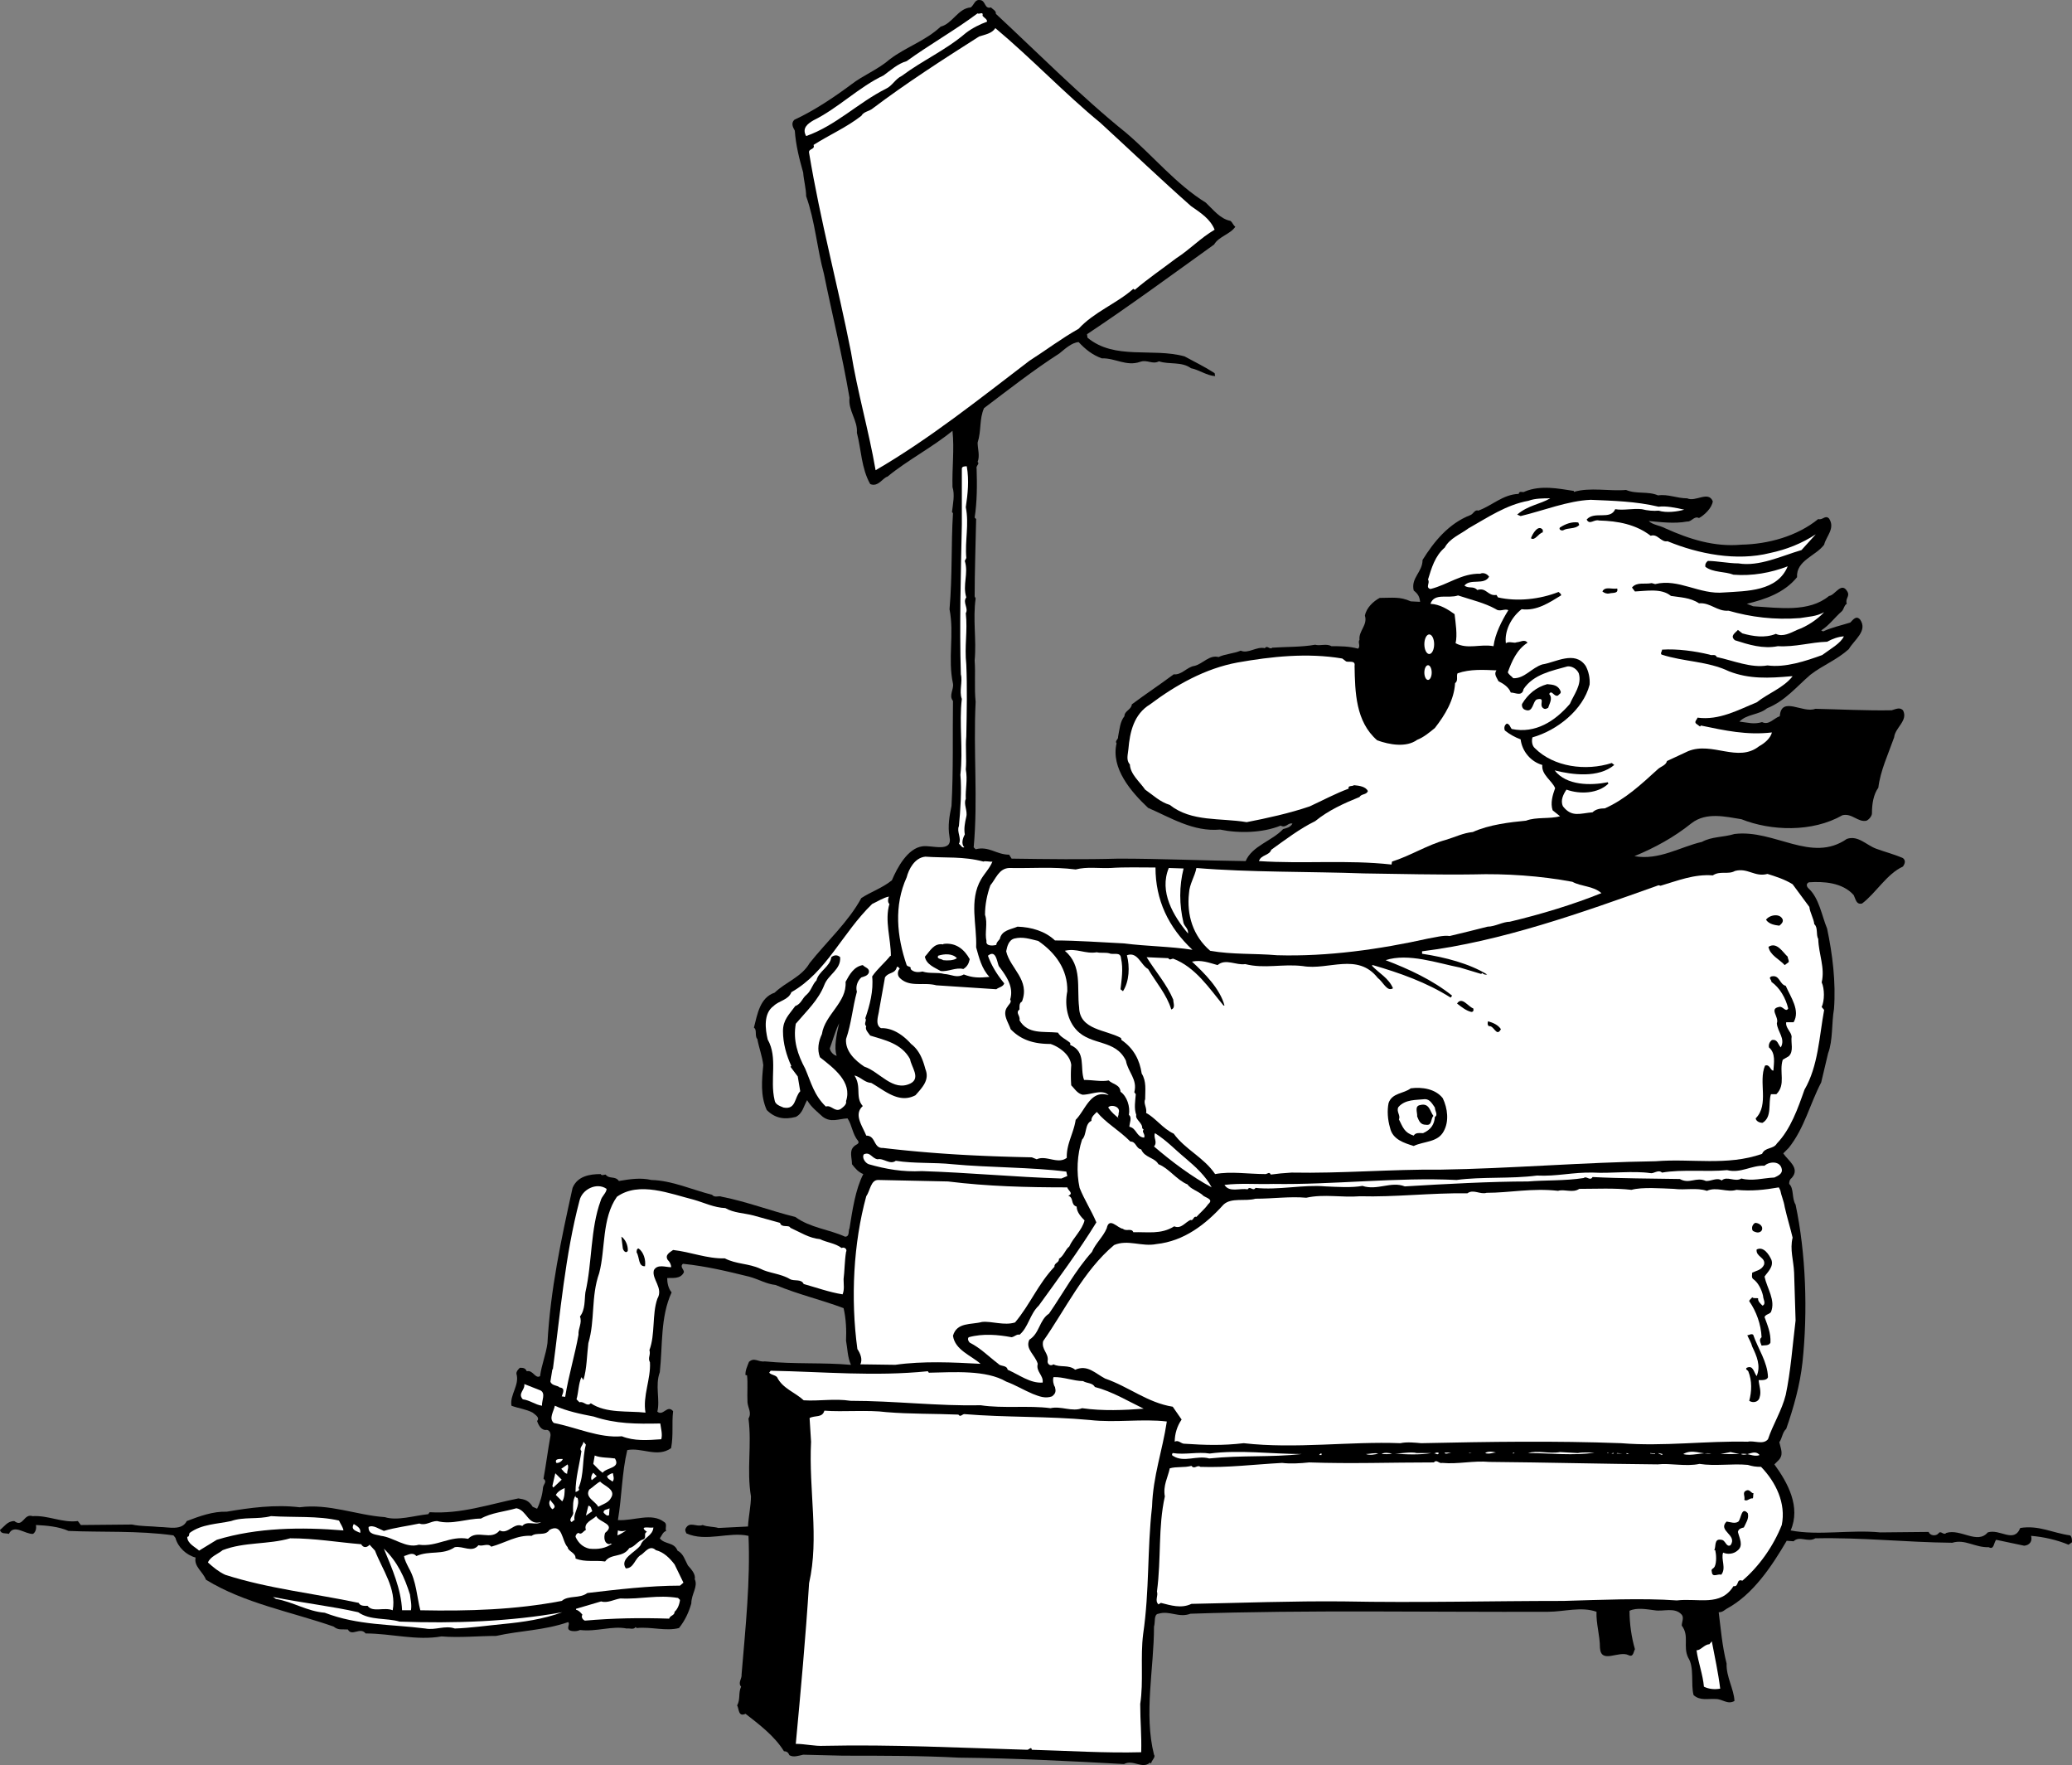 <svg xmlns="http://www.w3.org/2000/svg" width="420.5" height="358.104"><rect width="100%" height="100%" fill="#808080" stroke="none"/><path d="M201.102 1.507c.398.398 1.097.699 1 1.3 8.5 7.899 17.3 16.797 26.5 24.2 5.398 4.597 10.097 10.398 16.097 14.097 1.5 1.403 2.903 3.301 5 3.703.5.399.5.797 1 1.2-1 1.5-3.398 2-4.297 3.597-8.5 6.102-17.203 12.5-25.8 18.203l.097.7c5.5 4.597 13.203 2 19.703 3.8 2 1.098 4.098 2.098 6.098 3.399l.102.601c-1.7-.101-3.301-1.3-4.903-1.601-1.898-1.399-4.398-.7-6.5-1.399-1.297.7-2.398-.402-3.797.098-2.8 1-5.101-.8-7.8-.7-1.903-.698-3.301-1.8-4.7-3.3-1.402.102-2.8 1.402-3.902 2.3-5.3 3.4-10.398 7.4-15.3 11.102-1 2.297-.5 4.5-1.298 7 0 1.2.5 2.7 0 3.899.5.398-.402.8-.203 1.398.102 3.203.102 6.703-.398 9.903l.3.3c-.101 4.797-.3 10.899-.3 15.7l.199.398c-.598 4.402.2 8.3-.2 12.602.2 2.699-.1 5.5.2 8.398-.5 10 .5 19.8-.398 29.5l.398.402c2.7-.703 4.2 1.098 6.8 1.098l.5.8c7.102.102 14.7.2 21.7 0 8.7 0 17.102.4 25.8.5 1.302-3.1 5.4-4.1 7.602-6.5.7-.198 1.399-.3 1.899-1.1-.899-.298-1.301 1-2.399.402-3.703 1.5-8.5 1.597-12.3.8-5.403.5-10-2.402-14.602-4.402-3.398-3.2-7.598-8-6.398-13.098-.403-.5.398-.8.3-1.3.297-1.5.399-3.102 1.297-4.2 0-1.101 1.403-1.3 1.5-2.402 2.801-2.098 5.703-4 8.5-6.098 1.602.2 2.703-1.5 4.203-1.703 1.7-.398 3-2.297 4.899-1.797 1.199-.601 3.101-.703 4.5-1.3 1.5.699 3.199-.903 4.898-.5.5-.7 1 .398 1.5-.102 2.903-.2 5.903-.098 8.703-.598 1 .297 2.297-.3 3.297.297 1.801 0 3.602 0 5.403.5.597-.5-.102-1.297.3-1.797-.203-1.8 1.7-3 1.098-4.902.3-1.598 1.7-2.898 3-3.598 2.602 0 4.102-.3 6.3.7l1.9.097c-.098-1-.4-1.597-1.298-2.297-.601-2.601 1.797-3.703 1.797-6.203 2.301-3.699 5.301-7.398 9.703-9.097.598-.2.899-1.2 1.598-.903 2.8-1 5-3.297 8.2-3.398.202-.8.8-.102 1.3-.5 3.2-1.3 6.7-.602 9.902-.102v.203c3.2-1 7.297-.101 10.598-.402 2.102.902 4.402.2 6.5 1.102 2-.301 3.8.597 5.902.597 1.7.801 4.297-1.597 5.2.602-.2 1.398-1.7 2.8-2.801 3.398-1-.5-1.5.801-2.399.703-2.601.5-5.601.098-7.8-.101.8.8 2.3.898 3.398 1.5 4.902 2.199 9.902 3.8 15.402 3.3 5.399-.101 11.297-1.699 15.598-5.199.902.297 1.402-.902 2.2-.101 1.3 2-.598 3.601-1 5.3-1.7 2.301-5.7 3.2-5.5 6.598-2.598 3.203-6.5 4.5-10.2 5.403l1.3.5c5.2.3 11.302 1.3 15.4-2.102 1.202-.098 2.5-3 3.702-.898.598 1-.5 1.398-.101 2.5-.5.199-.602 1.097-1 1.5-1.5 1.3-2.5 2.8-4.2 3.898l.399.2c1.7-.798 3.602-1.2 5.5-1.798.602-.601 1.2-1.5 2-.601 1.602 2.3-1.2 4.101-2.3 6-2.598 2.3-5.2 3.2-7.798 5.2-2.8 2.401-5.101 5.3-8.8 6.8-1.7 1.398-4 1.101-5.602 2.699 1.8.2 2.902.602 4.602.102 1.398.699 2.398-.801 3.597-1.2.301-4.203 4.703-.5 7.203-1.5 4.7.098 10.5.399 15.5.297.797-.199 1.598-.699 2.297 0 1.102 2.102-1.597 3.5-1.797 5.5-1.203 3.403-2.8 6.801-3.203 10.203-1 1.399-1.297 3.297-1.297 5.2 0 .5-.5 1.199-1.101 1.5-1.7.398-3-1.602-4.899-1.102-6.101 3.5-14.5 3.2-20.5.8-3.203-.5-7.101-1.5-10.101.802-3.602 2.898-7.5 5-11.602 6.699 5 .898 9.301-1.899 13.703-2.899 2-1.101 4.297-.902 6.598-1.601 8.102-1 15.602 6 22.8 1 2.302-.801 4 1.3 6 2 1.602.601 3.602 1.101 5.4 1.898.6.5.402 1.102 0 1.703-3.298 1.5-5.5 5.399-8.298 7.5-1.203.297-1.3-.902-1.703-1.703-2.297-2.597-6.199-2.797-9.097-2.597-.7.3-.403 1 0 1.3 2.097 2 2.597 5.399 3.699 8.098 1.101 5.2 1.8 10.902 1.398 16.3-.5 2.802-.199 6.4-1.199 9l-1.398 5.9c-2.301 4.402-3.403 9.3-6.602 13.3l-1.098 1.102c1 1.5 3.5 3 1.7 5-.403.3-.5.699-.5 1.199 1 .898.5 2.898 1.3 4.199 2.098 9.902 2.5 21.7 1.399 32-.5 4.602-1.801 9.2-3.301 13.5-.8.7-.8 1.902-1.398 2.7.3 1.402 1 2.6-.301 3.8l-.7.7c2.7 3.702 5.399 8.6 3.301 13.402 5.7 1.097 12.098-.2 18.2.398l9.8-.098c.297.797 1.5.899 2 .297.5-.699 1 .5 1.598-.098 2.902-.902 6.3 2.399 8.402-.101 2.5-.8 5.297 2.3 6.598-.899 3.8-.601 6.5 1 10.102 1.5.398.301.398.899.398 1.399l-.7.5c-2.398-1-5.1-1.598-7.6-1.8.3 1.1-.298 1.901-1.4 2l-5.698-1.2c-.5.601-.403 2.101-1.5 1.5-2.801.102-4.801-1.7-7.403-.898-9.797-.102-18.097-1.102-27.797-.903-1.5.903-3.203-.597-4.402.602l-1.398-.102c-3 5.102-6.801 10.903-12.2 13.801-.5.3-.8.7-1.601.7.398 3.1.699 6.902 1.601 10.402-.101 2.699 1.5 5.199 1.598 7.597-1.398.801-2.398-.398-3.8-.398-1.598-.102-3.2.398-4.5-.801-.598-2.2.202-5.598-1.098-7.598-1.102-2.3.3-4.402-1.301-6.5 0-.703.5-1.601 0-2.203-1.399-1.597-3.7-.597-5.5-.898-1.602-.2-3.602-.602-5.102.101 0 2.598.403 5.399 1.102 7.797-.301.5-.301 1.703-1.301 1.203-2-1-5.598 1.899-5.8-1.5 0-2.5-.798-4.902-.7-7.3-3.098-1.102-6.598 0-9.8 0-24.098.097-48.9-.403-72.598.398-2.403.902-4.2-.7-6.5 0-1 .102-.602 1.7-.903 2.602 0 8.5-2.097 17.699 0 26 .403.5-.5 1.097-.597 1.8l-.2-.203c-1.601 1.403-3.402-.699-5.3.301-10.903-.598-22.403-1.2-33.5-1.3-7.5-.4-15.602-.4-23.5-.4l-8.102-.198c-.898.199-2 .597-2.8.097-.2-.5-.5-.797-1.098-.797-1.903-3.101-5.102-5.5-7.801-7.601-1.5.699-1.301-1-1.7-1.7.7-1.3.2-2.5.801-3.8-.703-.801.2-1.602.098-2.5.8-9.5 1.8-19.102 1.402-28.102-3.902-.898-8.601 1.301-12.601-.5-.102-.297-.301-.5-.2-.898.801-1.7 2.2-.301 3.5-.801 1 .402 2.2.3 3.2.602l6-.301c.101-2 .601-4.2.601-6.102-.902-5.398.2-10.398-.5-15.797.7-1.203-.101-2.101-.203-3.3-.097-1.903.102-3.801-.097-5.5h-.301c-.102-.903.398-1.903.699-2.7 1.102-1 1.902.098 3.2-.101 6.1.601 11.902.199 17.402.699h.097c-.699-1.5-.699-3.3-1-4.898.102-2.102 0-4.5-.5-6.602-4.5-1.7-9.297-2.8-13.797-4.7-1.902-.198-3.5-1.198-5.402-1.698-4.5-1.102-8.598-2.102-13.398-2.602-.7.602.199 1.102.199 1.7-.7 1.5-2.399 1.1-3.399 1.202 0 .899.2 2.098.899 2.899-2.301 5-1.801 10.699-2.399 16.199-1 2.7.098 5.602-.5 8 1.2 1 2-1.5 3.2-.098-.301 2.7.097 4.7-.403 7.5-2.797 2-6-.203-8.898.399-1.102 4.601-1.102 9.5-1.899 14.199 3.297.2 6.797-1.598 9.399.402.699.399.101 1.297.398 1.797-.699.203-.898 1-1.297 1.5 1 1.301 2.899.703 3.598 2.5 1.2.602 1.5 1.903 2.102 3 .8.903 1.597 1.801 1.398 2.801.7 1.5-.7 3-.7 4.902-.5 1.797-1.3 3.5-2.5 5-2.698.7-5.6-.3-8.6 0l-.2-.203c-.398.602-1.2.203-1.8.301-3-.598-6.098.7-9.5.3-.598.302-1.5.302-2 .102-.9-.402.1-1.3-.4-1.703-4.898 1.703-9.698 1.703-14.6 2.801-3.4 0-7.5.402-11.098.102-5.102.898-10.2-.602-15.403-.602-1.097-1.398-2.797.7-3.597-.8-1.301-.098-1.903.202-2.903-.598-8.597-3-18.097-4.7-25.898-9.5-.602-1.602-2.5-2.7-2.102-4.5-1.898-.5-3.597-2.102-4.097-4l-.403-.5c-7.097-1-14.797-.602-21.297-.903-2-.898-4.5-1.097-6.601-1.199.101.602 0 1.402-.602 1.8-1.597.102-3.898-2.1-4.898 0-.602-.198-1.602.102-1.801-.8.902-.7 1.5-1.8 2.902-1.8 1.797 1.402 1.899-1.598 3.7-1 3.199-.2 6 1.402 9.199 1l.601.8 10.399-.098c1.8.399 3.601.297 5.601.5 1.797 0 4.5.797 5.5-1.203 2.598-1 5.399-2 8.098-1.898 4.7-.801 9.8-1.5 14.8-.899 6-.8 11.5 1.598 17.302 2 2.5.797 5.898-.3 8.8-.601l.297-.399c6.403.399 12-1.601 18-2.8 1.301.199 2.102.398 2.903 1.699l.898.398c.602-1.199 1.102-2.898 1.2-4.297.1-.703.902-1.203.1-1.8.5-2.7.9-5.903 1.4-8.602.1-.5-.098-1.2-.7-1.3-1.098.202-1.7-.9-2-1.798.602-.703-.3-1.203-.898-1.703-1.301-.699-3-.898-4.301-1.398-.399-2.2 1.699-4.2 1-6.5 0-.5.3-.801.699-1.2.602 0 1.102 0 1.402.7 1.297-.301 1.7 1.601 2.7 1 .3-2.301 1.199-4.399 1.5-6.7.597-10.902 2.8-21.101 5.097-31.5 1-2.402 3.5-2.8 5.703-2.8.2.398.7.101 1 .101.797 1 1.899.2 2.7 1.297 2.398-.398 4.398-.699 6.597-.199 4.203.102 8.301 2 12.301 3 .602.7 1.3.102 2 .402 5.102 1 10 2.899 14.902 4.098 3 2.2 6.797 2.5 10.098 4 1 0 .602-1.2.902-1.7.598-3.698 1.2-7.898 2.797-11-1-.398-1.597-1.1-2.297-2 0-1.3-.601-2.698.399-3.6.3-.4 1.3-.5.8-1.2-1.101-1.3-1.199-3.2-2.101-4.5-1.898.102-3.3.902-5-.3-1.2-1.098-2.398-2-3.2-3.4-.698 1.2-.898 2.7-2.3 3.4-2.3.6-4.2.3-5.898-1.4-1.301-2.898-1-6-.7-9.1-.203-1.798-.902-3.598-1.203-5.298-.597-.601 0-1.902-.699-2.3.7-2.7 1.2-6.102 4.2-7.102 2.3-2.2 5.5-3.2 7.1-6 3.5-4.398 7.9-8.398 10.5-13.2 2-1.3 4.2-2 6.2-3.6 1.102-2.598 3.2-6.5 6.2-6.9 1.8-.3 6.202 1.4 5.5-1.898-.4-2.3 0-4.3.402-6.3.398-7.2.199-14.403.3-21.301-.902-1.102.2-2.301 0-3.5-1.101-5.102.297-10-.703-15.102.602-7 .301-13.097.703-19.5l-.203-.199c.203-1.8.602-3.5.102-5.098-.102-3.8.398-7.703 0-11.402-4 3.3-9.2 6-13.2 9.3-.902.2-1.902 2.2-3.5 1.5-1.8-3.198-1.8-6.898-2.699-10.398.2-2.5-1.8-4.5-1.5-7.101-1.5-8.801-3.5-16.801-5.203-25.2-1.398-5.101-1.797-10.699-3.597-15.699 0-1.5-.5-3.3-.602-4.8-.8-2.801-1.5-5.602-1.7-8.5-.398-.7-.8-1.5-.1-2.2 4.1-1.902 8.1-4.601 11.6-7.203 2.302-1.797 5.4-3 7.802-5.097 3.3-2.5 7.199-3.7 10.3-6.602 2.399-.598 3.5-3.7 6.098-3.898.7-.5.8-1.602 1.8-1.5 1.302 0 .9 1.898 2.302 1.5zM170.3 207.604c-.801 1.602-1.301 3.5-1.899 5.102.098.699.797 1.398 1.399 1.5-.602-1.7 0-4.399.5-6.602"/><path fill="#fff" d="M199.402 3.206c.297.398 1 .699.899 1.199-1.399.5-3 1.3-4.301 2.3-4.098 3.5-8.7 5.5-13 8.7-1.3.602-1.898 2-3.2 2.602-5.6 2.8-10.198 7.5-16.198 9.597-.903-1.597.3-2.5 1.5-3.199 4.898-2.398 9.3-6.8 14.199-9.098 1.398-1 2.898-2.402 4.699-2.902 4.7-3.398 9.7-6.2 14.402-9.7.297.302 1.2-.5 1 .5m23.898 21.7c6 5.5 12.5 11.7 18.4 16.902 2 1.399 3.902 2.598 4.8 4.797-2.898 1.703-5 4-7.8 5.801-2.9 2.2-5.7 4.102-8.4 6.402l-.3-.203c-3.398 3-8 4.703-11.098 8.102-3.402 1.898-6.703 4.398-10 6.5-10.101 7.699-20.203 15.8-31.203 22.199-1.398-8.098-3.699-15.898-5-24-2.699-13.7-6.199-26.5-8.5-40.398-.199-.903 1.301-.602.903-1.602 3.3-2.098 6.597-3.5 9.699-5.898.5-.903 1.601-.903 2.3-1.5 6.899-5.2 14.2-9.903 21.598-14.602 1.203-.398 2.602-.598 3.301-1.7 7.3 6.102 14.102 13.302 21.3 19.2m-27.1 69.699c.5 2.903.202 5.602-.2 8.301.7 3.5-.2 6.8.102 10.3l-.301.602c.8 2.598-.5 4.797.3 7.399-.8 1 .5 2.199-.101 3.199.402 3.602-.3 6.7.102 10.402.199 4.5.097 9.797 0 14.598-.2 2.102.097 4.602-.102 6.7.402 2.202-.098 3.902 0 6-.5 1 .402 2.402.102 3.6-.301 1.302-.5 2.4-.301 3.602-.399.7-.801 1.899-.102 2.598-.5.2-.699-.5-1.097-.7.597-1.1-.5-2.5 0-3.6.3-3 .597-7.4.3-10.4.598-5.1-.3-10.5.297-15.398-.597-1.601.203-3.402-.199-5-.3-10 0-20.5.2-30.402v-11.3c0-.5.6-.5 1-.5m118.402 6.499c-2 1.203-4.5 1.403-6.7 3.301l.7.3c4.597-1.1 9.597-3.1 14.199-3.3 4.5.2 9.199.3 13.8 1.402 1.399-.203 3.5.2 5.2.598-1.399.402-3.602.7-5.2.2-.902.1-2.3 0-3.402-.298-1.797-.203-3.699.297-5.398 0-1 2.297-4.2.297-5.801 2.098.602 1.2 1.5-.098 2.5.2 3.902.1 7.5.8 10.5 3.1 1.402-.5 2.102 1.4 3.402 1.102 6.297 2.598 14 4.098 20.797 2.399 3.301-.7 6.403-1.899 9.301-3.801l-2.898 3.2c-4.102 1.202-8.602 3.402-12.801 2.702-2 0-4.399-.5-6.2-.5-.402.297-.601.7-.5 1.2 1.598 1.199 3.899.898 5.7 1.597 3.8.301 7.601-.398 11-1.699-2.102 5.102-8.301 5-12.899 5.3-5 .5-9.203-2.898-14-1.698l-.703-.2c-1.398.297-3-.3-4 .899l.602.8c2.3-.101 5.398-.699 7.3.899 1.801.3 3.899.3 5.7 1.5 2.3-.2 3.699 1.7 6 1.5 4.5 1.3 9.3 1.902 14.5 1.5 1.699-.3 3.3-.3 4.898-1.2-1.398 1.5-3.5 2.9-5.5 3.602-1.297.598-2.898 1.5-4.297.797-2.203.903-4.703.5-6.8-.097l-.903-.7c-.5.598-1.699 1.2-.597 2.098 2.8.902 5.699 1.8 8.699 1.2 3.601.202 6.601-.798 10-.9 1.101-.6 2.199-1 3.398-1.1-.597 1.402-2.797 2.6-4.398 3.8-3.301 1.2-7.5 2.602-11.102 2.102-3.297.597-7-1-10.297-1.7-.3-.703-.902-.203-1.5-.5-2.902-.703-6.5-1.203-9.601-1 0 .399-.399.7-.102 1 4.602 1.5 9.301 1.297 13.703 3.399 4.098 1.601 8.098 1.398 12.598 1h.3c-1.898 2.398-4.898 3.398-7.3 5.3-3.7 1.5-7.598 3.7-12 3.098-.098.403-.7.801-.3 1.203l.8.598.2-.2c4.8 1 9.3 2 14.402 1.4-.301 1.202-1.5 2.202-2.602 2.8-4.3 3.402-9.5-1-14.398 1l-4.301 2c-.2.902-1.301 1.102-1.899 1.7-3.3 3-6.601 6.1-10.703 7.902-1 0-1.898.199-2.5.8-2.5.2-4.199 1.098-6-1.203-.597-1.199.102-2.5.703-3.398 2.797 1 6.399.8 8.5-1.2l-.101-.3c-3.5.699-8.399.699-10.801-2.399 3.602.899 8.902 1.598 12.102-1.101l-.5-.399c-5.301 1.7-11.801.797-15.602-3-.598-.5-.7-1.5-.5-2.203 5-1.398 10.3-5.597 11.602-10.699.097-1.3-.2-2.7-.801-3.8-2.2-3.2-6.102-.7-8.801-.298-2.2.7-3.598 2.899-5.898 2.797-.301-.398-.801-.597-1.102-1.199.8-2.2 1.8-4.598 4-6-.598-.8-1.5-.098-2.2-.098-.5.297-1.5-.3-2.198.2-.301-2.403 1-5.2 3.199-6.903 3.101.403 5.699-1.398 8-2.797.101-.3-.301-.5-.5-.703-3.801 1.5-8.399 2-12.301 1.102l-.3-.5c-1.798.3-2-1.602-3.9-1-.8-.899-1.698-.2-2.6-.899 1.202-1.5 4 0 5-1.8-.4-.602-1.2-.903-1.798-.602-3.8-.098-6.5 2.2-10.101 3.102-1.102-.301 0-1.301-.5-1.903.699-2.297 1.398-4.797 3.398-6.5 1-1.898 3.203-2.699 4.801-3.898 3.902-2.2 7.7-4.801 12.2-5.602 1.3-.5 3-.5 4.402-.5"/><path d="M320.5 106.507c-.8.898-2.3.5-3.3 1.097-.5.102-.9-.297-.598-.597 1.097-.7 2.398-1.2 3.699-1l.199.5m-7.398 1v.5c-.903.199-1.602 1.8-2.403 1.199.301-.899 1.5-2.899 2.403-1.7m15.098 11.899c.3 1.102-1 .8-1.598 1-.602.102-1-.098-1.403-.398.5-1.102 2-.403 3-.602"/><path fill="#fff" d="M303.602 123.604c.8.602 1.8-.199 2.5.203-1.301 2.098-2.7 4.797-3 7.297-2.7-.5-5.2.703-7.7-.597.399-1.7 0-4.102-.203-5.903-1.398-1-3-2-4.898-2.097.8-2.301 3.601-1 5.601-1.7 2.7.899 5.399 1.5 7.7 2.797"/><path d="M290.2 124.905c.8.7 2.5.402 2.8 1.8 1.402 1.5-1.398 3.802 1.402 4.302-.601.199-.5.8-.5 1.3 1.5 1.5 3.797.2 5.598.598l5.402.402-.3.797c-2.801-.5-5.602.403-8.7.301-.5-.5-1.3-.2-2 .102-.3 2.199-.3 4.699-1.8 6.699.097 1.699-1.7 2.699-1.7 4.101-.5 0-.601.5-.703.797-2.297 1.703-5.199 3.403-7.797 2.102-1.402-1-3.402-2-3.5-3.899-2.3-5.5-.8-10.601-.402-16.3 1.102-1.602.902-4.5 3.5-4.602 2.902.2 5.902 1.2 8.7 1.5"/><path fill="#fff" d="M273.2 134.206c.6.199 1.902-.301 1.702.898.098 5.301.2 11.301 4.598 15.102 2.5.898 5.902 1.5 8.102-.102 1.3-.5 2.5-1.5 3.597-2.398 2.102-2.7 3.903-5.7 4.102-9.102.699-.5.199-1.398.5-2 2.601-.898 5.3-.699 7.898-.597-.597.8.102 1.5.403 2.199 1 .5 2.097 1.199 2.5 2.3.898 0 2.3.899 2.597-.699 2-3 5.703-3.703 8.903-4.601.898-.102 1.898.5 2.3 1.398.7 2.301-1 4.301-1.8 6.203-3 3.5-7 6.098-11.801 5.098-.301-.3-.399-1-1-1.098-.5.297-.602.899-.399 1.399 1 .8 2.098 1.398 3.2 1.8.3 2.399 2 4.5 4.398 5.2-.2 2 2 3.199 2.602 4.699-.5 1.402-1 3-.5 4.5l1.5 1.2c-2.102.6-4.801.1-6.903.902-3.199.3-7.5.8-10.797 2.3-2 .2-3.5 1-5.5 1.598-3.703 1-7.101 3.2-10.902 4.402l-.098.598c-9-1-17.8-.098-26.902-.7.402-1.3 2.102-1.1 2.5-2.3 2.8-2 5.8-4.3 8.902-5.8 2.7-2.2 5.797-3.598 9-4.9.399-.698 1.399-.398 1.7-1.198-.403-.903-1.7-1.102-2.801-1.2-.399.297-1.301 0-1.102.7-2.699 1-5.297 2.398-7.898 3.597-4.102 1.403-8.7 2.403-12.801 3.203-5.3-.902-11.2 0-15.598-3.5-2-.601-3.402-2-5-3.101-1.101-1.602-3-3.102-3.101-5.102-.801-.898-.399-2-.301-3.097.3-3.5 1.102-7.102 4.402-9.102 5.2-3.898 11.2-7.3 17.797-8.5 6.801-1.2 14.102-2 21.203-.8l.797.6"/><path d="M316.7 140.206c.202.5-.298.601-.5.898-.798.403-1.298-1.297-1.798-.297.797.899 0 2-.203 2.797-.297.102-.398.301-.797.203-1.402-.601.5-2.402-1.5-1.902-.902.402-.703 2.8-2.402 2.102-.598-.2-.7-.903-.598-1.2 1.2-2 2.899-3.402 5.098-4 1.2.098 2.2.2 2.7 1.399m66.702 6.199c-1.101 3-2.3 6-3.5 9 .399 1.5-1.203 2.2-.8 3.8-1.102 1.102-.301 3.7-2.102 4.102-3.2-1-6.098 1.598-9.2 1.797-4.898 1.301-9.5 1.102-14-1.097-4.6-1.102-9.1-.903-12.898 2-3.902 3.5-8.8 5.597-13.8 7-5.602 1.097-11.403.398-17.403 1.097l-3.898.5-.899.801c-5.8 0-11.5.2-17-.2 4.5-2.5 10-3.898 15.2-5.3 3.199-.7 7.097-1.098 10.199-1.7 4.199-.3 8.8-.198 12.3-1.898 9.399-2.3 14.899-16.101 26.098-10.902 4.403.2 8.903-2.598 10.703-6.598.2-1 .2-2.703 1.598-3 6.5.7 13.2 0 19.402.598M360.8 172.604c2.302.5 5.102 1 7.602 1.5 2.399-.297 5.297-.297 7.297-1.797.602 0 1.301.297 1.5.899 2.102.398 3.801 1.699 5.801 2.199-2 1-2.898 4-5.398 4.602-2.403-3.2-6.7-3.403-10.403-3.2-2.898 1.399-4.699-1.8-7.597-1.5-2.102-1.203-4.102-.203-6.7-.902-7.601.902-15.703 2.402-23 5.3-.703-.1-1.402.2-1.902.602-2.898-1.5-5.598-3.402-8.898-3.8 1.8.199 5.3-.301 7.8-.5 7.5.898 14.797-1.7 21.797-4.102 3.801-1.2 7.801-.098 11.703.402l.399.297"/><path fill="#fff" d="M199.602 174.807c.3-.203 1.3.098 1.8 0-.5 1.297-1.601 2.399-2.3 3.598-2.5 4.3-.801 9.3-1 13.8.597 2.102 1.097 4.302 2.699 6-2.102.2-3.399.2-5.2-.5-1.5.802-2.402 0-4-.1-1.402-.4-2.902 0-4.402-.5-.797.202-1.797.202-2.398-.5.199-.598-.602-.4-.801-.798-2-5.8-2.598-12.101 0-17.8.402-1.602 1.602-4 3.8-4.2 4.102.297 7.7-.101 11.802 1"/><path fill="#fff" d="M234.5 176.007c0 6.597 2.602 12.097 7.5 16.699-4.5-.7-9.2-.7-13.898-1.301-4.2-.2-9.602-.598-14-.598-2-1.902-4.801-2.703-7.602-2.8-1.398.597-3.2.699-3.598 2.5-.3.398-.703.699-.703 1.199-.699.199-2.199.3-2-.801-.398-1.598.301-3.598-.297-5.3 0-2 .399-4.098 1.098-6 1.102-1.298 1.7-3.4 3.8-3.5 4.802.1 8.802-.298 13.5.3 2.302-.598 4.602-.2 7.102-.3 2.899-.2 6-.098 9.098-.098"/><path fill="#fff" d="M240.2 176.206c-.9 3.601-.9 7.3 0 11.101.3.797 1 1.098.902 2.098-3-3.598-5.903-8.5-3.903-13.3l3 .1m36.601 1.001c7.2.101 15.2.3 22.2.199 6.602-.2 13.7.3 20.102 1.5 1.8 1 4.199.8 5.898 2.3-5.7 2.302-12.3 4.302-18.598 5.802-1.402 0-3 1-4.5 1-2.402.597-5.101 1.3-7.703 1.898-1.297-.2-3 .3-4.297.5-9.902 2.2-20.402 3.7-30.703 3.402-4.699-.402-9-.101-13.597-.902-3.5-3-4.801-7.3-4.301-11.7.101-1.898 1.199-3.398 1.5-5.1 10.8.902 23 .702 34 1.1"/><path fill="#fff" d="M358.7 177.307c1.6.5 3.5 1.098 5.1 2.098l3.4 4.602c.1 1.097.902 2.398 1 3.5.8.699.3 2.097.8 3 .102 3.199 1.402 5.8.7 8.8.6 1.297.6 3.7 0 5l.5.598c-1 5.402-1.2 11.402-4 16.2-1.298 3.702-2.798 8-5.598 10.902-.7 1.199-2.403.699-3 2.097-7.102 2.5-14.301.903-21.602 1.5-14.598.203-29.7 1.5-43.7 1.703-9.898-.101-20 .797-30.198.598-1.801.102-2.602.2-4.2.402-.3-.601-.601-.203-1-.101-3.601 0-7.101-.602-10.3 0-2.301-3.399-6.102-5-8.403-8.2-2.199-1-3.699-3.199-5.597-4.199.199-1.101-.602-1.902-.2-2.8 0-1.801.297-3.602-.703-5.2-.398-2.703-1.597-5.101-4.097-6.8l-.102-.403c-3-1.699-8.398-1.597-8.5-6.199-.5-4 .7-8.5-2.898-11.5 2.398-.598 4.097.7 6.5.3.699.2 1.597 0 2.5.2.8.402 2.3-.398 2.398 1 .5 2.2.102 4.402-.098 6.3l.5.4c1.297-2 1.399-5 .797-7.298 2.203-.8 2.801 2 4.301 2.797 1.602 2.703 3.8 5.203 4.7 8.203.902-.3.402-1.3.402-2-1.301-3.101-3.602-5.703-5.403-8.601l4.403.199c.3.5.597.102 1 .102 4.5 1.699 7.3 6 10.199 9.5h.199c-.898-3.403-4.098-6.602-6.598-8.903 1.899-.398 3.399.203 5.2.703 1.597-1.402 3.8.098 5.597-.203 4 1 7.5-.097 11.703.403 5.2.898 11.098-2.801 15.2 2.398 1.097.8 1.898 2.902 3.097 2.102-.898-2.102-2.797-3-4.297-4.602l.2-.098c5.5 1.598 10.898 3.5 15.8 6.598l.297-.398c-4-3.2-8.797-5.403-13.5-7.2 4.602-1.5 10.5.598 15.102 1.5l4.3 1.297.2-.199c.3.3.601.402 1 .3-3.602-2.198-8.5-3.5-13.2-4.198v-.5c16.098-2 32.301-7.801 48-13.403l.399.102c3.402-1 6.8-2.399 10.602-2.102 1.5-1 3.097-.097 4.5-.898 2.597-.7 4 1.3 6.597.601M180.5 183.405c-1 3.402.3 7 .3 10.602l-.1-.102c-1.098 1.402-2.598 2.602-3.7 4.2.3 2.902-.5 5.902-1.398 8.5.398.402-.403 1.1.199 1.6-.301.7.398 1.302.8 1.9 2.899.902 6.399 1.6 8.098 4.8.203 1.5 2.203 3.8.102 4.902-3.602 1.797-6.301-2.402-9.399-3.402-1.8-1.2-3.902-3.098-3.703-5.598 1.102-3.203 1.301-6.3 2.203-9.601-.3-1 .098-2.2.899-2.899.601-.203 1.199-.3 1.5-.902.3-1-.801-1.098-1.2-1.598-1.8.297-2.699 1.899-3.5 3.399.301 4.199-4.199 6.601-4.8 10.601-.7 1.5-1 3.098-.399 4.7 2.797 2.199 6.598 5 5.297 8.898.203.7-.699 1.3-1.097 1.602-1.2.699-1.903-.903-3-.5-2.403-2.301-3-4.903-4.2-7.7-1.5-2.8-2.5-5.703-1.902-9.101 2.2-2.602 4.602-4.801 5.8-7.899.802-2.101 3.4-3.101 3.2-5.601-.5-.5-1.2-.5-1.8 0-.2 1.898-2.598 2.898-3 4.699-.9.902-1 2-2 2.902-.9.7-1.098 1.899-2.298 2.297-1.3 1.801-2.5 2.801-2.5 5.102 0 2.5.7 4.898 1.7 7.101l-.2.098 1.5 2 .5 3c-1.203 1.2-.8 3.8-3.402 3.3-.7-.3-1.7-.6-1.8-1.5-1-4.198.702-8.6-1.4-12.3-.5-2.098-.898-5.3 1.2-6.8 1.102-1.098 3-1.2 3.602-2.798 7.199-4.101 10.3-12 16.398-17.902 1.102-.5 2.3-1.3 3.402-1.5-.203.402-.3 1.2.098 1.5"/><path d="M361.8 186.604c.102.5-.3.903-.698 1.203-.903-.101-2.102-.3-2.7-1.203.7-1 2.899-1.398 3.399 0"/><path fill="#fff" d="M210.7 190.905c3.5 2.402 6 5.8 5.902 10.2-.602 3 .097 6 1.898 7.902 3 3.199 7.902 1.8 10 6.199.402 2.3 2.402 3.8 1.7 6.398l.3.403c-.098 1.3-.398 2.898.102 4.199-.301.898 1.3 1.601 1.199 2.699l.3.3c-.5.4.399.9.098 1.602-1.597-.101-1.5-1.902-3-2.203 0-.699.602-1.898-.097-2.398.3-1.7-.403-3.801-1.7-4.7-.101-1.5-1.601-1.5-2.402-2.3-1.5.3-3.2-.102-5-.102-.898-2.5.5-5.699-2.8-7.097v-.403c-.9-.797-1.9-1.097-2.5-2.097-3-.301-6.098.398-7.798-2.5.2-1-.902-1.5 0-2.2 0-.601-.101-1.3.5-1.601 1.7-4.399-2.402-6.7-3.203-10.2.203-1 .5-2.3 1.703-2.601 1.7-.398 3.098.102 4.797.5"/><path d="M196.8 194.604c-.198.903-.5 1.5-1.3 2-1.5-.398-3.098.602-4.598.403-1.203-.7-2.902-1.301-3.203-2.903 1.102-1.199 1.801-2.797 3.703-2.5l.098-.097c2.5-.301 4.2 1.097 5.3 3.097m166-.5c0 .403.302.703.2 1.102l-.8.601c-1.098-1.203-3-2-3.298-3.703 1.7-1.097 2.899 1.102 3.899 2"/><path fill="#fff" d="M202.7 196.007c1.5 2 3.1 4.199 2.3 6.8.402.5-.3 1-.5 1.399-1.2 1.5.102 3.101.602 4.601 2.199 2.297 4.898 3 8.097 3 1.801.598 4 2.2 4.203 4.297a27.609 27.609 0 0 0 0 4.102c.797.8 1.2 1.601 2.297 1.898 1.801 0 4-1.199 5.301.102-3.7-1.2-4.7 3-6.7 5-.398 2.699-1.898 4.898-1.8 7.699-1.8 1.402-4.2-.598-6.098.3l-1-.398c-10.5-.203-20.101-.703-30.203-1.902-2 .102-1.398-2.5-3.398-2.5-.801-2-2.602-4.3-.7-6-1.601-1.8-.199-3.898-1.699-6.2 1.297.302 2 1.4 3.399 1.5 2.699 1.5 5.601 4.302 9 2.5 1.398-1.6 2.898-3.1 2-5.3-.5-1.898-1.2-3.8-2.899-5.098-1.5-1.703-3.703-3.3-6.101-3.203-1.301-.699-.5-2.597-.399-3.597l1.2-6.7c.699-1.101 2.097-.703 2.398-2.101.3-.2.402.199.602.3-.5.598-.5 1.399 0 1.899 2 2 4.8.8 7.398 1.5l12.2.8c.5-.398 1.402-.5 1.6-1.198-1.398-1.7-2.6-3.602-3.3-5.602 1.602-1.3 1.8 1.102 2.2 2.102"/><path fill="#fff" d="M194.2 194.405c-.7.5-1.9.5-2.798.402-.3-.3-1.402-.203-1-.902 1.2-.398 2.899-.5 3.797.5"/><path d="M362.402 200.007c1 2.3 3 5 1.598 7.398h-1.5c-.2 1.102 1 1.902 1.102 2.902-.2 1.2.5 3-.602 4l-1.2.7c-.8 2.5.7 5-1.3 7h-1.098c-.601 1.8.297 4.597-1.703 5.8-.597 0-1.297-.3-1.398-.902 2.8-2.8.5-7.398 1.898-10.7 1-.398 1.102 1.102 1.703 1 .098-1.6.5-3.5-.902-4.698-.098-.602.102-1.102.602-1.5 1.199-.2 1.199.898 1.8 1.5 1-1.801-.703-3.2-.8-4.903.5-1.297-1.602-2.898.398-3.297.8-.3 1.402 1.2 1.902.297-.5-2.097-1.703-4.199-3.402-5.398 0-.5-.7-.801 0-1.102 1.7-.398 1.602 1.602 2.902 1.903M299 204.604c.102.403 0 .703-.398.703-1-.203-2-1-2.903-1.703 1-1.5 2.203.602 3.301 1m5.602 4.203c-.903 1.7-1.403-.8-2.403-.601-.398-.2-.297-.801-.199-1 1 .3 2 .699 2.602 1.601m-11.802 14c1 2.098 1.302 4.7.2 6.7-1.2 2.3-4 2-6.098 3-1.902-.602-4.3-1.301-4.8-3.7-.5-1.703-.602-3.5-.301-5 .699-2.101 3.101-1.902 4.5-3 2.3-.3 5 .098 6.5 2"/><path fill="#fff" d="M291.2 224.706c0 .699.702 1.5 0 1.898-.098 1.5-.798 2.602-2.4 3.301-.6 0-1.5-.2-1.898.5-1.902-.598-2.203-1.7-3-3.3.399-.798-.601-1.598-.101-2.5 1.398-1.598 3.601-1.4 5.398-1.598 1 0 1.5 1 2 1.699"/><path d="M290.902 226.405c-.601.602-.203 2-1.5 1.8-1.101 0-1.402-.698-1.8-1.698.097-.7-.602-2.102.597-2.301 1.903-.5 2 1.3 2.703 2.199"/><path fill="#fff" d="M227 225.905c.102.3-.2.5-.098.902l.297.2c-1-.801-1.597-1.301-2.297-2.301.399-.7 2.7-.301 2.098 1.199m2.402 5.699c1.2 0 1.098 1.403 2.2 1.602.699 1.699 2.699 1.601 3.5 3 2.097.8 3.699 3.199 5.898 4.101.602.899 2 1.297 3 2.098.402.602 2.5.8 1.2 1.902-.7 1-1.598 1.7-2.4 2.598-.6-.3-.6.902-1.198.602-1.102.5-1.903 1.898-3.301 1.3-2.7 1.7-5.399 1.098-8.301 1.2-.3-.903-1.5-.102-2.098-.7-1.101-.101-2.8-2.5-3.3-.101-.7 1.699-2.301 3.101-3 4.8-3.403 3.801-5.801 8.301-8.7 12.5-2 1.301-1.902 4-4 5.301-.902 1.899 1.2 3.098 1.7 4.899-.403 1.601 1.199 2.3 1 3.8-2.5.2-4.801-1.601-7.102-2.601-.2-1-1.398-.598-1.898-1.2-2.102-1.6-3.602-3.198-5.801-4.3-.301-.3-.5-.8-.2-1.098 2.899-.8 6-.5 8.7 0 .601-.101 1.101-.703 1.601-.5 1.797-1.5 2.098-4.203 3.899-5.902 3.898-5.398 8.199-11.2 11.699-16.898-1-2.403-2.398-4.5-3.398-7-.7-3.2-.5-6.801.5-9.801 1-1 .5-3.2 1.898-3.801-.098-.8.7-1.398 1.102-1.8 1.898 2.3 4.398 3.6 6.8 6m11.2 3.402c2 1.699 4.097 3.597 5.3 5.898-4.101-2.2-8.203-5.3-11.703-8.3.801-.9-.199-1.798.203-2.7 2.5 1.602 3.899 3.2 6.2 5.102"/><path fill="#fff" d="M181.8 235.507c3.7.597 7.802.3 11.5.699 7.5.699 16.2.601 23.102 1.5l.2.898-1.2.5c-9.5-.297-18.8-1.199-28.3-1.5-3.903.203-7.301-.398-10.801-1.398-.801-.301-1.399-1.399-1-2 1.3-.602 1.601.8 2.8 1 1.2-.301 2.5 1.199 3.7.3m179.801 1.7c.199 1-.903 1.398-1.5 1.699-2.301.102-4.5.8-6.7.2-1.3.8-2.902-.598-4 .402-.902-.7-2.203.199-3.203.097-2-.898-3.297.703-5.297-.398-5.601-.102-12-.102-17.703-.399-.5.899-1.199-.3-1.797.2-3.8.597-7.8.398-11.3.699-7.403 0-16.7.5-25 1-2.801-1.102-5.602.898-8.602-.102-2.2.403-5.098.203-7.5.102-4.5-.399-9.598.8-14.2.3-.5.801-1.1-.5-1.6.301-1.598-.3-3.7.7-4.7-.902 3.2-.398 6.402-.098 9.902-.2 12.098.2 25.2-1.398 37.2-.8 5.097-.7 11-.2 16.3-.898 4.098.199 7.297-.7 11.399-.602 3.601.2 8.101-.398 11.601.102.7.199 1.598-.801 2.399-.102 4-.7 9.199-.098 13.199-.5 2.8.7 4.902-1 7.602-.898 1-.903 3.199-1 3.5.699m-169.2 2.5c8.098 1 16 1.199 24.2 1.199.097.602 1.398 1.2.199 1.7 1.199.402.398 1.8 1.699 2.202 0 1.098.902 2.098 1.602 2.797-.5 2-2.301 3.5-3.102 5.301-.8.602-1.098 1.902-2.098 2.5.098.8-1 .8-.902 1.602-3.398 3.597-4.898 7.597-8 11.3-2.2.7-4.7-.3-6.7-.101-2.198.601-5.1 0-5.898 2.8.399 2.899 3.7 4 5.598 5.7-5.5-.301-11.7-.602-17.3.199l-7.098-.098c.5-1 0-2.203-.602-3.101-1.398-10.301-.8-21.5 1.8-31 .802-1.102.9-3.399 2.5-3.301l14.102.3m-69.3 1.501c0 .8-1 1.5-1.2 2.398-2.101 5.703-1.703 12.5-3.101 18.602-.2 1.5 0 3.5-1.102 4.898.5 1.301-.398 2.403-.297 3.703-.703 4-2 8.2-2.703 12.598l-.699-.098c.2-.601.8-1.703-.398-1.8-.5-.5-1.602-.301-1.903-1.2l.403-2.5h.097c1.5-11.3 2.5-23.203 5.403-34.203.5-2.297 3.5-3.797 5.5-2.398m238.198.301c.2 1.097.7 2.097.9 3.398.5 2.2 1.1 4.102 1.6 6.2-.6 2.402.2 4.6.302 7.1l.3 9.7c-.601 4.902-1 10.402-2 15.102-.8 3.199-2.601 6-3.601 9-1 1.199-2.801.199-4.102.5-8.398-.2-17.199 1-25.699.3-13.598-.5-26.5-.3-40.598 0-1.101-.101-2.902-.3-4.203 0-10.297-.402-21.297 1.2-31.797 0-4.3.5-7.703.399-12.203.098-.597-.098-1.097-.8-1.797-.398 0-1.602.5-3.2 1.399-4.5L238 285.405c-5.098-.8-9-4.098-13.7-5.7-2.1-1.1-3.6-2.898-6.1-1.8-1.298-1.098-3.098-.398-4.4-1.098-.5.399-1.198.098-1.198-.601.3-1.7-1.301-2.301-.903-4.102 4.5-6.398 8.203-14.297 14.403-19.5 2.8-1.199 5.597.403 8.597-.199 5.602-.598 10-4 13.602-8 1.601-1.5 4.398-.598 6.5-1.2 3.601 0 7-.5 10.3-.198 3.598-.801 7.2 0 10.899-.301 7.102.2 14.402-.7 21.8-.602 1.2-.898 2.602.301 3.9-.097 4.702 0 9.202-1 14.5-.403 1.3-.398 3 .5 4.3-.398 3.402 0 7.2-.2 10.602.199 2.097-.598 6-.3 8.597-.2 2.301.302 4.602-.3 6.703.4 2-.9 4.098.402 6-.2 3.098.3 5.7 0 8.598-.5l.3.602m-214.1 3.597c1.702 1 3.8 1 5.702 1.5l5.399 1.5c.3 1.102 1.8.301 2.101 1 2 .903 3.797 2.102 6 2.301 1.399.7 3.098.8 4.399 1.8.601-.3 1.199.302.898.802-.297 1.8-.297 4-.5 5.5 0 1.097.203 2.097-.199 3.097-2.598-.398-5.398-1.398-7.898-2.097-.5-1.102-1.903-.5-2.801-1-1.801-1.102-4.301-1.2-6-2.102-2.399-1.098-4.899-.898-7.2-2.098-3.601.098-6.902-1.3-10.5-1.703-.699.5-1.699 1-1.101 2 .402.403.7.903.7 1.5-1.098 0-2.798-.699-3.5.602-.5 1.8 2 3.601.702 5.8-1.101 3.2-.402 7.2-1.601 10.399.3 1.102-.399 1.5.101 2.5.2 3.402-1.5 6.8-.902 10.2-3.5-.4-8 .202-11.098-1.9-.8.802-1.402-.5-2.3-.198l-.602-.602c.402-1.398.402-3.2 1-4.5l.402.602c.7-2.301.7-5.102 1-7.5 1.399-4.7.5-9.403 2.2-14.2 1.3-4.902.5-11.101 3.597-15.5 4.5-3.203 10.801-.601 15.602.598 2.101.602 4.101 1.602 6.398 1.7"/><path d="M357.602 249.007c.199.8-.602 1.199-1.2 1-.3-.102-.8-.2-.8-.602-.102-.5.097-1 .597-1.3.5 0 1.203.3 1.403.902m-230.2 4.8c-.402.598-.902-.101-1-.5l-.3-2.402c.8.5 1.398 1.8 1.3 2.902m3.5 3.098c-1.402.102-1.101-1.898-1.703-2.8 0-.298 0-.798.403-.798 1 .7 1.5 2.297 1.3 3.598m228.598-1.301c.5 1.403-.8 2.5-1.398 3.403.5 2.398 2.3 4.8 1.3 7.199-.402.5-1 .398-1.3 1 .597 1.699 1.3 3.199 1.199 5.199-.301.7-1.301.5-1.801.602-.2-.602-.598-1.2 0-1.7-.098-2.601-1.098-5.3-2.5-7.3 0-.301.402-.5.602-.801.3.3.8.101 1.199.199-.102.602.5 1.102.898 1.5.801-.398.102-1.3.102-2-.301-1.3-1-2.7-2-3.398-.399-.301-.2-.903-.2-1.301.801-.399 1.899-.5 2.399-1.602.402-1.5-1.7-1.597-1.5-3.097 1.402-.7 2.5 1 3 2.097m-3.7 15.203c1 2.899 2.9 5.5 3 8.598-.198.7-1.3.602-1.898.602.098 1.199.598 2.3.2 3.5-.2 1-1.403 1.199-2.102.699.5-1.899.602-4-.2-6-.1-.2-.698-.399-.3-.7 1.3-.601 1.402.899 2 1.7.902-2.102 0-4.102-.898-6-.2-.801-.7-1.602-1-2.301.398 0 .8-.398 1.199-.098"/><path fill="#fff" d="m188.3 278.206.2.3c5.102-.101 11.602-.601 15.7 1.801 1.902.7 3.5 1.7 5.402 2.5 1.3.5 2.5 1 3.898.5.8-.601.8-1.101.602-1.902-.301-.398-.5-1.398-.301-2 1.898-.098 4.101.8 6 .8.8.5 1.898.302 2.398 1.2 3.5.902 6.801 2.902 9.903 4.402-3.903.297-8.301.5-12.5-.101-2 .8-4.301-.5-6.403 0-4.398-.602-9.597.101-14.199-.602-8.598.203-17.5-.898-26.398-.898-3.301-.5-6.301.101-9.5-.102-1.7-1.597-4.301-2.398-5.403-4.699-.5-.5-1.097-.398-1.597-.898l.3-.403c10.7.203 21.098 1.203 31.899.102"/><path d="M154.902 280.604c0 1 .797.102 1.098.602 3.402 2.699 7.602 5.601 6.2 10.699l.402.7c-.102 9.1 1.3 18.702-.2 27.6-.101 6.602-1.902 12.9-1.703 19.4-.5 4-.5 8.202-1.199 12.3h-.098c-2.203-2.2-5.601-3.8-7.203-6.5a562.634 562.634 0 0 0 2.102-41.8c-.399-7.7-.102-16.298-.7-24.2l.399-.398c-.098.597 0 1.597.902 1.597"/><path fill="#fff" d="M109.7 282.104c1.1.602.202 2.102.3 3.102-1.398-.2-2.398-1.102-3.898-1.301-1.102-1.2.5-1.898.3-3.098 1.098.399 2.2.899 3.297 1.297m10.801 5.301c4.5 1.5 8.602 1.5 13.5 1.402.102.899.5 2.2.2 3.2-2.798.199-5.5.398-8-.602-4.598.402-9.2-1.8-13.798-2.7-1.101-.898 0-2.398.2-3.5 2.398 1.102 5.3 1.7 7.898 2.2m59.402-.898c4.797.398 9.899.3 14.598.5.402.597.8-.102 1.2-.102 8.402.7 17 .402 25.5 1.2 5.202.6 10.6-.298 15.6.3-.898 6-2.8 11-3 17.3-1 8.802-.5 16.9-1.8 25.802-.598 4.699.102 9.699-.598 14.199 0 3.699.297 6.199.2 9.8-7.301.2-14.903-.3-22.2-.5-.101-.8-.601.098-1 0-13.8-.402-27.402-1.101-41.203-.8-1.898.101-3.797-.399-5.699-.399 1-10.703 2-21.5 2.7-32.601 2.1-9.2-.098-18.801.402-28.7l-.301-4.8c1.101-.602 2.601 0 3-1.5 3.8.3 8.8-.2 12.601.3m-61 6.598c-.8 3-.3 6-1.5 8.801.399.5-.3.7-.601.8 0-2.898.8-5.5 1.199-8.3-.598-.598.402-1.2.402-1.898l.5.597m201.298 1.703c1-.203 2.402-.101 3.402-.101-4.102.699-9.102.101-13.5.101 1.898-.601 4.3.2 6.5-.203l3.597.203m-55.999.2c-6.4.699-12.098.199-18.798.898-2.5-.7-5.101.902-7.3-.5-.301-.098-.301-.398-.102-.598 2.5.399 5.102-.3 7.5.098 5.902-.8 12.7.102 18.7.102m26.3-.2c-2.2.399-5.398.297-7.398.098 1.3 0 3.3-.398 4.398-.098h3m13.102-.101c-.7 0-1.403.398-2.2.101.5-.402 1.598-.3 2.2-.101m43.698.199c-1.898-.3-4.1.602-5.698.102 1.898-1.102 3.597.097 5.699-.102m1.899.102 2-.403 1.8.403zm-57.2-.2c-.2.598-.7-.101-1.098.098.297 0 .7-.398 1.098-.098m2.602-.101c-.403 0-1.403.5-1.403 0h1.403m3.5.101.097-.101h.5zm9.3 0c.2-.203-.601.399-.3-.101l.3.101m49.7.399c-1.2.5-2.403-.5-3.801-.2 1.199.598 2.699-1.101 3.8.2m-77.401-.301c-.598.2-1.7.402-2.5.102.702 0 1.8-.301 2.5-.102m2.8 0c-.598.2-1.398.102-2.098.102.5-.403 1.5-.2 2.098-.102m43.7-.098v-.101h.202v.101h-.203m1.301 0c0 .2-.3.098-.5.098.2 0 .3-.2.5-.098m.602.098.097-.098 1 .098zm2 .102v-.2l.5.2zm-61.902.199h-.5c.1-.102.3-.399.5-.301v.3m66.702-.3v-.098l1 .098v.102l-1-.102m1.7 0v-.098l.8.2-.101.199-.7-.301m-211.801 1c1.2 2-1.698 1.8-2.5 2.902-.698-.5-1.3-1.203-1.898-1.8l.297-1.7c1.203.5 2.903.399 4.102.598m-10.601.102c0 .3-.7.898-1.298.8-.402-.902.7-.8 1.297-.8m188.101.597c11.7.102 22.9.403 34.102.5 2.598-.297 5.7.5 8.5-.097 3.2.5 6.598-.102 9.797.199 1 .3 1.602.398 2.703.398 3 3.102 5.098 7.403 4.2 11.801-1.7 4.3-4.602 8.402-8 11.3-1.301-.5-.602 1.302-1.801 1.102-2.602 4.2-7.102 2.399-11.5 2.899-7-.5-15.7-.102-23 .101-15.2 0-29.301.399-44.7.098-10.3-.098-20.5.3-30.8.5-2.102 1-4.2.3-6.2-.2l-.5.302c-.8-.801 0-1.7-.3-2.602.898-6.8.199-13 1.601-19.3-.402-2.2.598-3.798 1-5.7 1.399-.398 2.899-.098 4.399-.5.601.8 1.199-.3 1.8.2 5.5.202 11-.5 16.598-.798 1.602.2 3.703.098 5.5-.101 8.602.3 16.403 0 25.301 0 .602-.7 1 .3 1.7.101 3.3.297 6.202-.5 9.6-.203m-187.198 2.403c-.602-.102-.801-.7-1.2-1l1.297-.903c.301.703-.097 1.102-.097 1.903m5 1.3c-.301-.402 0-1.203.3-1.5l.7.7-1 .8m-7.802 1.5-.198-.3.597-2.602 1.301 1.3-1.7 1.602m12.102-2.902c0 .402.399 1.2-.101 1.7-.399-.4-1-.5-1.102-1.098.403-.301.801-.602 1.203-.602m-.402 5c-.5 1-1.7 1.3-2.598 1.8-.5-1.1-2.8-1.898-1.8-3.5.8-.5 1.5-1.3 2.199-1.6.699.8 3.3 1.6 2.199 3.3m-9.398-2c0 .8 0 2-.5 2.7l-1.301-1.298c.398-.703 1.101-1.101 1.8-1.402"/><path d="M355.902 303.007c-.203.3 0 .699-.203 1-.699-.102-1.097.699-1.699.3.2-.8-.5-1.5.402-1.902.7-.3.899.5 1.5.602"/><path fill="#fff" d="M117.2 303.905c.6 1.602-.9 3.102-.598 4.5-.2 0-.403.3-.602.402-.8-.601.602-1.3.3-2.101 0-1.2-.1-2.301.5-3.301-.1.5.4.5.4.5m-5.098 2.301c-.5-.399-.903-1.301-.403-1.899.301.7 1.5 1.297.403 1.899m8.098.398-1.298.903.5-2c.598 0 .598.699.797 1.097m-10.399 2.203c-1.1.797-2.8-.402-3.8.797-1.7-.797-2.898 1.801-4.598.903-1.8 2.199-4.5-.301-6.402 1.699-3.7-.7-6.3 1.699-10 1.199-2.598.8-5.098-1.5-7.7-1.8-.898-.298-2.6-.2-2.5-1.798.9-.5 2.102.399 3.102.797 2.297-.699 4.899-1 7.2-1.5 1.3.5 2.3-.5 3.597-.5 3 .801 6-.5 8.903-.5 2.097-1.199 4.8-1.398 7.199-2.097 2.199.398 2.3 3.597 5 2.8m13.801-1.402c-.403.3-.801-.2-1.102-.5-.098-.7.8-.598 1.2-.898l-.098 1.398"/><path d="M354.7 307.007c.3 1.097-.4 2-.798 2.898-.5.102-1.101.3-1.203.902.301 1.297 1.203 2.797-.097 3.797-.801.703-2 .801-2.903.403-.5 1.3.703 3.199-.398 4.5-.602-.301-1.801.699-1.899-.602-.203-.7.297-.5.598-1.098.402-.902.3-2.402.102-3.3h-.2c.399-.7-.101-2.403 1.399-2.102.898 0 1 1.602 1.898 1.102 1.5-2.102-2.699-2.903-.797-4.801.797.101 1.7.5 2.399 0 .601-.7.601-3.102 1.898-1.7"/><path fill="#fff" d="M68.8 308.507c.302.699.802 1.3.9 2-8.5-.7-17.5-.602-25.7 1.898l-3.598 2.2c-.703-.7-2.402-1.4-2.402-2.798.5 0 .3-.601.5-.8 2.402-1.801 5.7-1.801 8.402-2.403 2.5-.898 5.5-.297 8.098-1 4.7.301 9.5-.097 13.8.903m54 2.5c-.3.898-.198 2.199.9 2.3.1-.203.3-.101.5-.101-1.2.898-2.798 1.199-4.598 1-1.301-.301-2.2-1.102-2.801-2.399 0-.3.199-.703.601-.8.598.5 1-.403 1.5-.602-.5-1.5 1.297-2 2.098-2.8.602 1.3 4.102 1.6 1.8 3.402m-49.698 0c-.801-.403-2-.602-1.301-1.801.601.398 1.5.8 1.3 1.8"/><path fill="#fff" d="M132.602 309.905c-.102 1.7-2.102 2.102-2.602 3.602-1.098 1.5-4.3 2.699-3 4.699 1.7 0 1.8-2.102 3.2-2.801.8-.598 1.702-2 2.902-.898 1.597.398 2.8 1.597 3.8 2.898l1.797 3.7-.699.6c-6.098 0-12.898.802-18.8 1.5-1.598 1.2-3.798.4-5.2 1.602-9.398 1.797-18.8 2.098-28.7 1.899-.698-2.7-.8-5.899-2.3-8.5-.398-.801-.898-1.7-1-2.5.8-.2 1.7-.899 2.5 0 2.7-1.2 5.3-.102 7.8-1.801 1.7-.3 3.5 1.2 4.802-.398.898.3 1.898-.5 2.597.3 2.903-.8 5.203-2.402 8.203-2.203 1-.797 2.797.102 3.598-1.199 2.7-1.5 2.5 2.3 3.7 3.5.1.902 1.702 1.102 1.6 2.3 2 .802 4 .302 6 .602 1.2-1.703 3.602-.703 4.9-2.703 1.202-.297 1.702-1.5 2.902-1.797.699-.402-.102-1.203.699-1.5-1.899-1.402.8-.703 1.3-.902"/><path fill="#fff" d="M127.102 310.507c-.5.3-1.2.8-1.801 1l.101-1c.598.199 1 .199 1.7 0m-53.802 2.8c.5.899 1.302.598 1.7.098l1.102 1.2c1.5 3.902 4.398 7.702 3.597 12.1-1.699-.698-4.097.5-5.097-.898-.5 0-1.5.098-1.801-.601-9-1.899-18.399-2.899-27.102-5.7-1.297-.601-2.398-1.5-3.5-2.5.5-1.199 2-1.699 3-2.5 4.403-1.699 9.203-1.101 13.703-2.402 5 0 9.598.801 14.399 1.203m9.899 10.2c.1 1 .402 2 .202 3.199h-1.8c-.2-4.301-2-8.399-3.7-12.5 2.797 2.699 4.2 5.8 5.297 9.3"/><path fill="#fff" d="M72.7 327.104c2.402 1.703 5.702 1.102 8.402 1.903 11 .398 22.5 0 33-1.903-3.801 1.403-7.903 2-12.102 2.403-3.098.3-6.598.8-9.7.898-2-.7-3.898.402-6 0-7.1-.898-13.6-.598-20.398-3.2-3.601-.3-6.402-2.198-9.902-2.8l-.598-.398c5.899 1.199 12.098 1.898 17.297 3.097m65.301-2.5c-.098.903-.5 1.903-1.098 2.403 0 .8-.902.699-1.101 1.398-6-.2-11.301-.098-17.102.402-.5-.203-.797-.8-.5-1.203-.398-.5-.797-.898-1.297-1v-.199l5.098-1.5c1.3.402 2.602-.398 3.902-.598 4.297.2 7.5-.8 11.7-.101l.398.398m211.102 18c-1.102.203-2.301.102-3.301-.398-.2-2.399-1.2-5.102-1.5-7.399.8.098 1.601-1.203 2.601-1.203l.5-.597c.598 3.199 1.297 6.3 1.7 9.597m-59.047-209.91c.55 0 .996-.89.996-1.988 0-1.098-.446-1.988-.996-1.988-.547 0-.993.89-.993 1.988 0 1.097.446 1.988.993 1.988m-.246 5.254c.41 0 .746-.668.746-1.492s-.336-1.492-.746-1.492c-.414 0-.747.668-.747 1.492s.333 1.492.747 1.492"/></svg>
